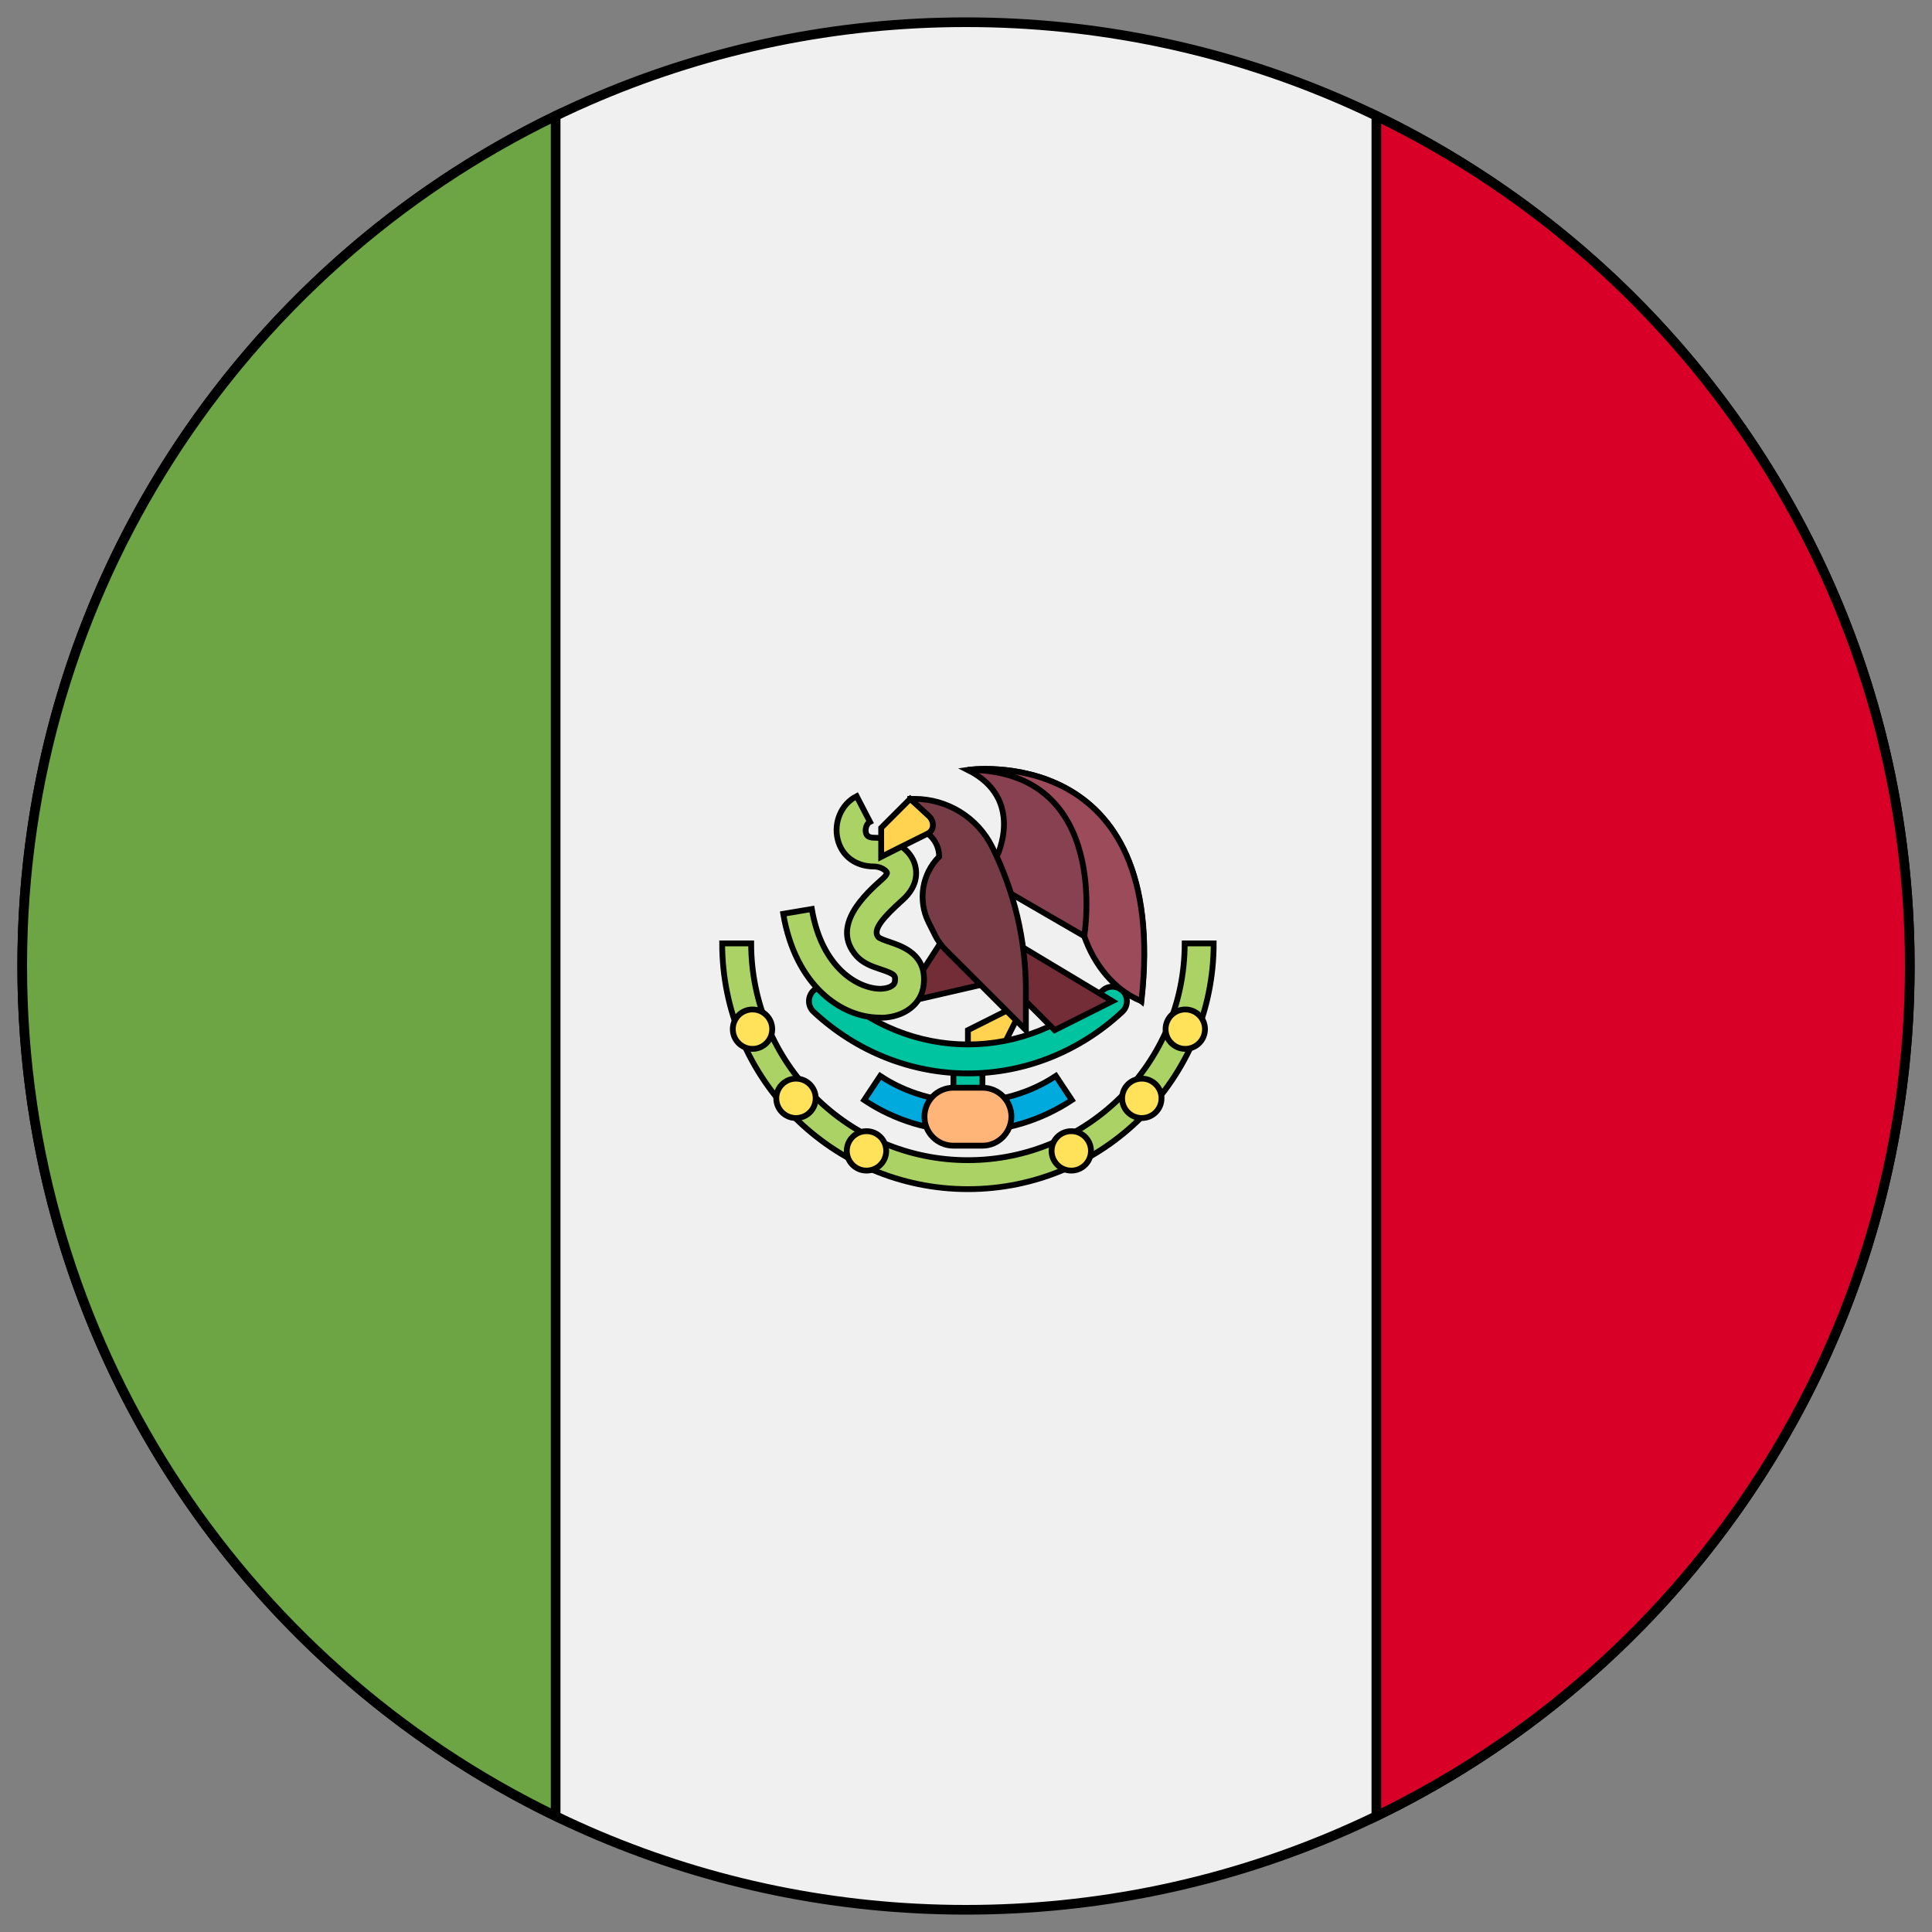 <?xml version="1.0" encoding="utf-8"?>
<!-- Generator: Adobe Illustrator 26.1.0, SVG Export Plug-In . SVG Version: 6.00 Build 0)  -->
<svg version="1.1" id="Layer_1" xmlns="http://www.w3.org/2000/svg" xmlns:xlink="http://www.w3.org/1999/xlink" x="0px" y="0px"
	 viewBox="0 0 1000 1000" style="enable-background:new 0 0 1000 1000;" xml:space="preserve">
<rect x="0" y="0" width="1000" height="1000" fill="#808080" stroke="none"/>
<style type="text/css">
	.st0{fill:#F0F0F0;stroke:#000000;stroke-width:5;stroke-miterlimit:10;}
	.st1{fill:#D80027;stroke:#000000;stroke-width:5;stroke-miterlimit:10;}
	.st2{fill-rule:evenodd;clip-rule:evenodd;fill:#6DA544;stroke:#000000;stroke-width:5;stroke-miterlimit:10;}
	.st3{fill:#FFD250;stroke:#000000;stroke-width:3;stroke-miterlimit:10;}
	.st4{fill:#00C3A0;stroke:#000000;stroke-width:3;stroke-miterlimit:10;}
	.st5{fill:#00AADC;stroke:#000000;stroke-width:3;stroke-miterlimit:10;}
	.st6{fill:#732D37;stroke:#000000;stroke-width:3;stroke-miterlimit:10;}
	.st7{fill:#AAD264;stroke:#000000;stroke-width:3;stroke-miterlimit:10;}
	.st8{fill:#874150;stroke:#000000;stroke-width:3;stroke-miterlimit:10;}
	.st9{fill:#783C46;stroke:#000000;stroke-width:3;stroke-miterlimit:10;}
	.st10{fill:#FFE15A;stroke:#000000;stroke-width:3;stroke-miterlimit:10;}
	.st11{fill:#FFB478;stroke:#000000;stroke-width:3;stroke-miterlimit:10;}
	.st12{fill:#9B4B5A;stroke:#000000;stroke-width:3;stroke-miterlimit:10;}
</style>
<g>
	<g id="_x33_6_Multicolor__x2F__Flag__x2F__mc_x5F_36_x5F_flag_x5F_mexico">
		<g id="mc_36_flag_Mexico">
			<path id="Oval" class="st0" d="M500,988.5c269.8,0,488.5-218.7,488.5-488.5c0-269.8-218.7-488.5-488.5-488.5
				C230.2,11.5,11.5,230.2,11.5,500C11.5,769.8,230.2,988.5,500,988.5z"/>
			<path id="Path" class="st1" d="M988.5,500c0-193.7-112.7-361-276.1-440V940C875.8,861,988.5,693.7,988.5,500L988.5,500z"/>
			<path id="Shape" class="st2" d="M287.6,940C124.2,861,11.5,693.7,11.5,500S124.2,139,287.6,60V940z M372.6,500 M500,627.4"/>
		</g>
	</g>
	<polygon class="st3" points="530.9,518.2 501,533.2 501,548.1 515.9,548.1 	"/>
	<g>
		<path class="st4" d="M501,585.6c-4.1,0-7.5-3.3-7.5-7.5v-29.9c0-4.1,3.3-7.5,7.5-7.5s7.5,3.3,7.5,7.5v29.9
			C508.5,582.2,505.1,585.6,501,585.6z"/>
		<path class="st4" d="M501,555.6c-29.4,0-57.8-11.3-79.9-31.9c-3-2.8-3.2-7.5-0.4-10.6c2.8-3,7.6-3.2,10.6-0.4
			c19.4,18,44.1,27.9,69.7,27.9c25.6,0,50.4-9.9,69.7-27.9c3-2.8,7.7-2.6,10.6,0.4c2.8,3,2.6,7.8-0.4,10.6
			C558.8,544.3,530.4,555.6,501,555.6z"/>
	</g>
	<path class="st5" d="M501,585.6c-19.2,0-37.8-5.6-53.7-16.2l8.3-12.5c27,17.9,63.9,17.9,90.9,0l8.3,12.5
		C538.7,580,520.2,585.6,501,585.6z"/>
	<polygon class="st6" points="489.1,484.5 472.6,510.1 469.8,518.5 512.8,508.6 	"/>
	<path class="st7" d="M455.2,526.7c-19.8,0-43.5-16.6-49.8-53.7l14.8-2.5c5.2,30.8,24.2,41.3,35.6,41.3c3.5-0.1,7.1-1.3,7.4-3.8
		c0.3-3,0.4-3.7-7.4-6.3c-4.3-1.4-9.1-3.1-12.5-6.9c-13.7-15.6,4.8-32.2,13.7-40.1c1.6-1.4,2.2-2.6,2.1-3c-0.5-1.3-3.4-3.2-6.7-3.2
		c-9.5,0-16.7-5.4-18.8-14c-2.2-8.9,1.9-18.4,9.8-22.4l6.9,13.3c-1.8,0.9-2.6,3.7-2.1,5.6c0.2,0.8,0.6,2.6,4.3,2.6
		c9.2,0,17.9,5.4,20.7,12.8c1.2,3.2,3,11.4-6.1,19.5c-9.8,8.8-15.7,15.4-12.5,19.1c0.7,0.8,3.9,1.9,6,2.6
		c6.7,2.3,19.3,6.5,17.5,22.2c-1.1,9.9-9.9,16.7-21.9,17C455.8,526.7,455.5,526.7,455.2,526.7z"/>
	<path class="st8" d="M515.9,443.4c0,0,15-29.9-15-44.9c0,0,104.8-15,89.8,119.7l0,0c-9.8-7.9-24.4-22.2-29.6-33.7l-45.2-26.2
		L515.9,443.4L515.9,443.4L515.9,443.4z"/>
	<path class="st6" d="M501,473.3l74.8,44.9c0,0,0,0-29.9,15L501,488.3V473.3z"/>
	<path class="st9" d="M471.1,428.4L471.1,428.4c8.3,0,15,6.7,15,15l0,0c-8.9,8.9-11.1,22.6-5.5,33.9l3.4,6.8
		c1.4,2.8,3.3,5.4,5.5,7.6l41.5,41.5v-20.7c0-25.8-6-51.2-17.5-74.2l0,0c-7.6-15.2-23.2-24.8-40.2-24.8h-2.2L471.1,428.4
		L471.1,428.4z"/>
	<path class="st3" d="M471.1,413.5l-15,15v15c0,0,17.8-9,23.8-11.9c4.2-2,3.4-6.8,1-9.1C479,420.7,471.1,413.5,471.1,413.5z"/>
	<path class="st7" d="M501,615.5c-70.1,0-127.2-57.1-127.2-127.2h15c0,61.9,50.3,112.2,112.2,112.2s112.2-50.3,112.2-112.2h15
		C628.2,558.4,571.1,615.5,501,615.5z"/>
	<g>
		<circle class="st10" cx="389.5" cy="532.7" r="10.2"/>
		<circle class="st10" cx="412" cy="568.5" r="10.2"/>
		<circle class="st10" cx="448.5" cy="595.7" r="10.2"/>
		<circle class="st10" cx="613.5" cy="532.7" r="10.2"/>
		<circle class="st10" cx="591" cy="568.5" r="10.2"/>
		<circle class="st10" cx="554.5" cy="595.7" r="10.2"/>
	</g>
	<path class="st11" d="M508.5,593h-15c-8.3,0-15-6.7-15-15l0,0c0-8.3,6.7-15,15-15h15c8.3,0,15,6.7,15,15l0,0
		C523.4,586.3,516.7,593,508.5,593z"/>
	<path class="st12" d="M561.2,484.5c5,14.7,15.6,28.1,29.6,33.7l0,0c15-134.7-89.8-119.7-89.8-119.7
		C575.8,398.5,561.2,484.5,561.2,484.5z"/>
</g>
</svg>
